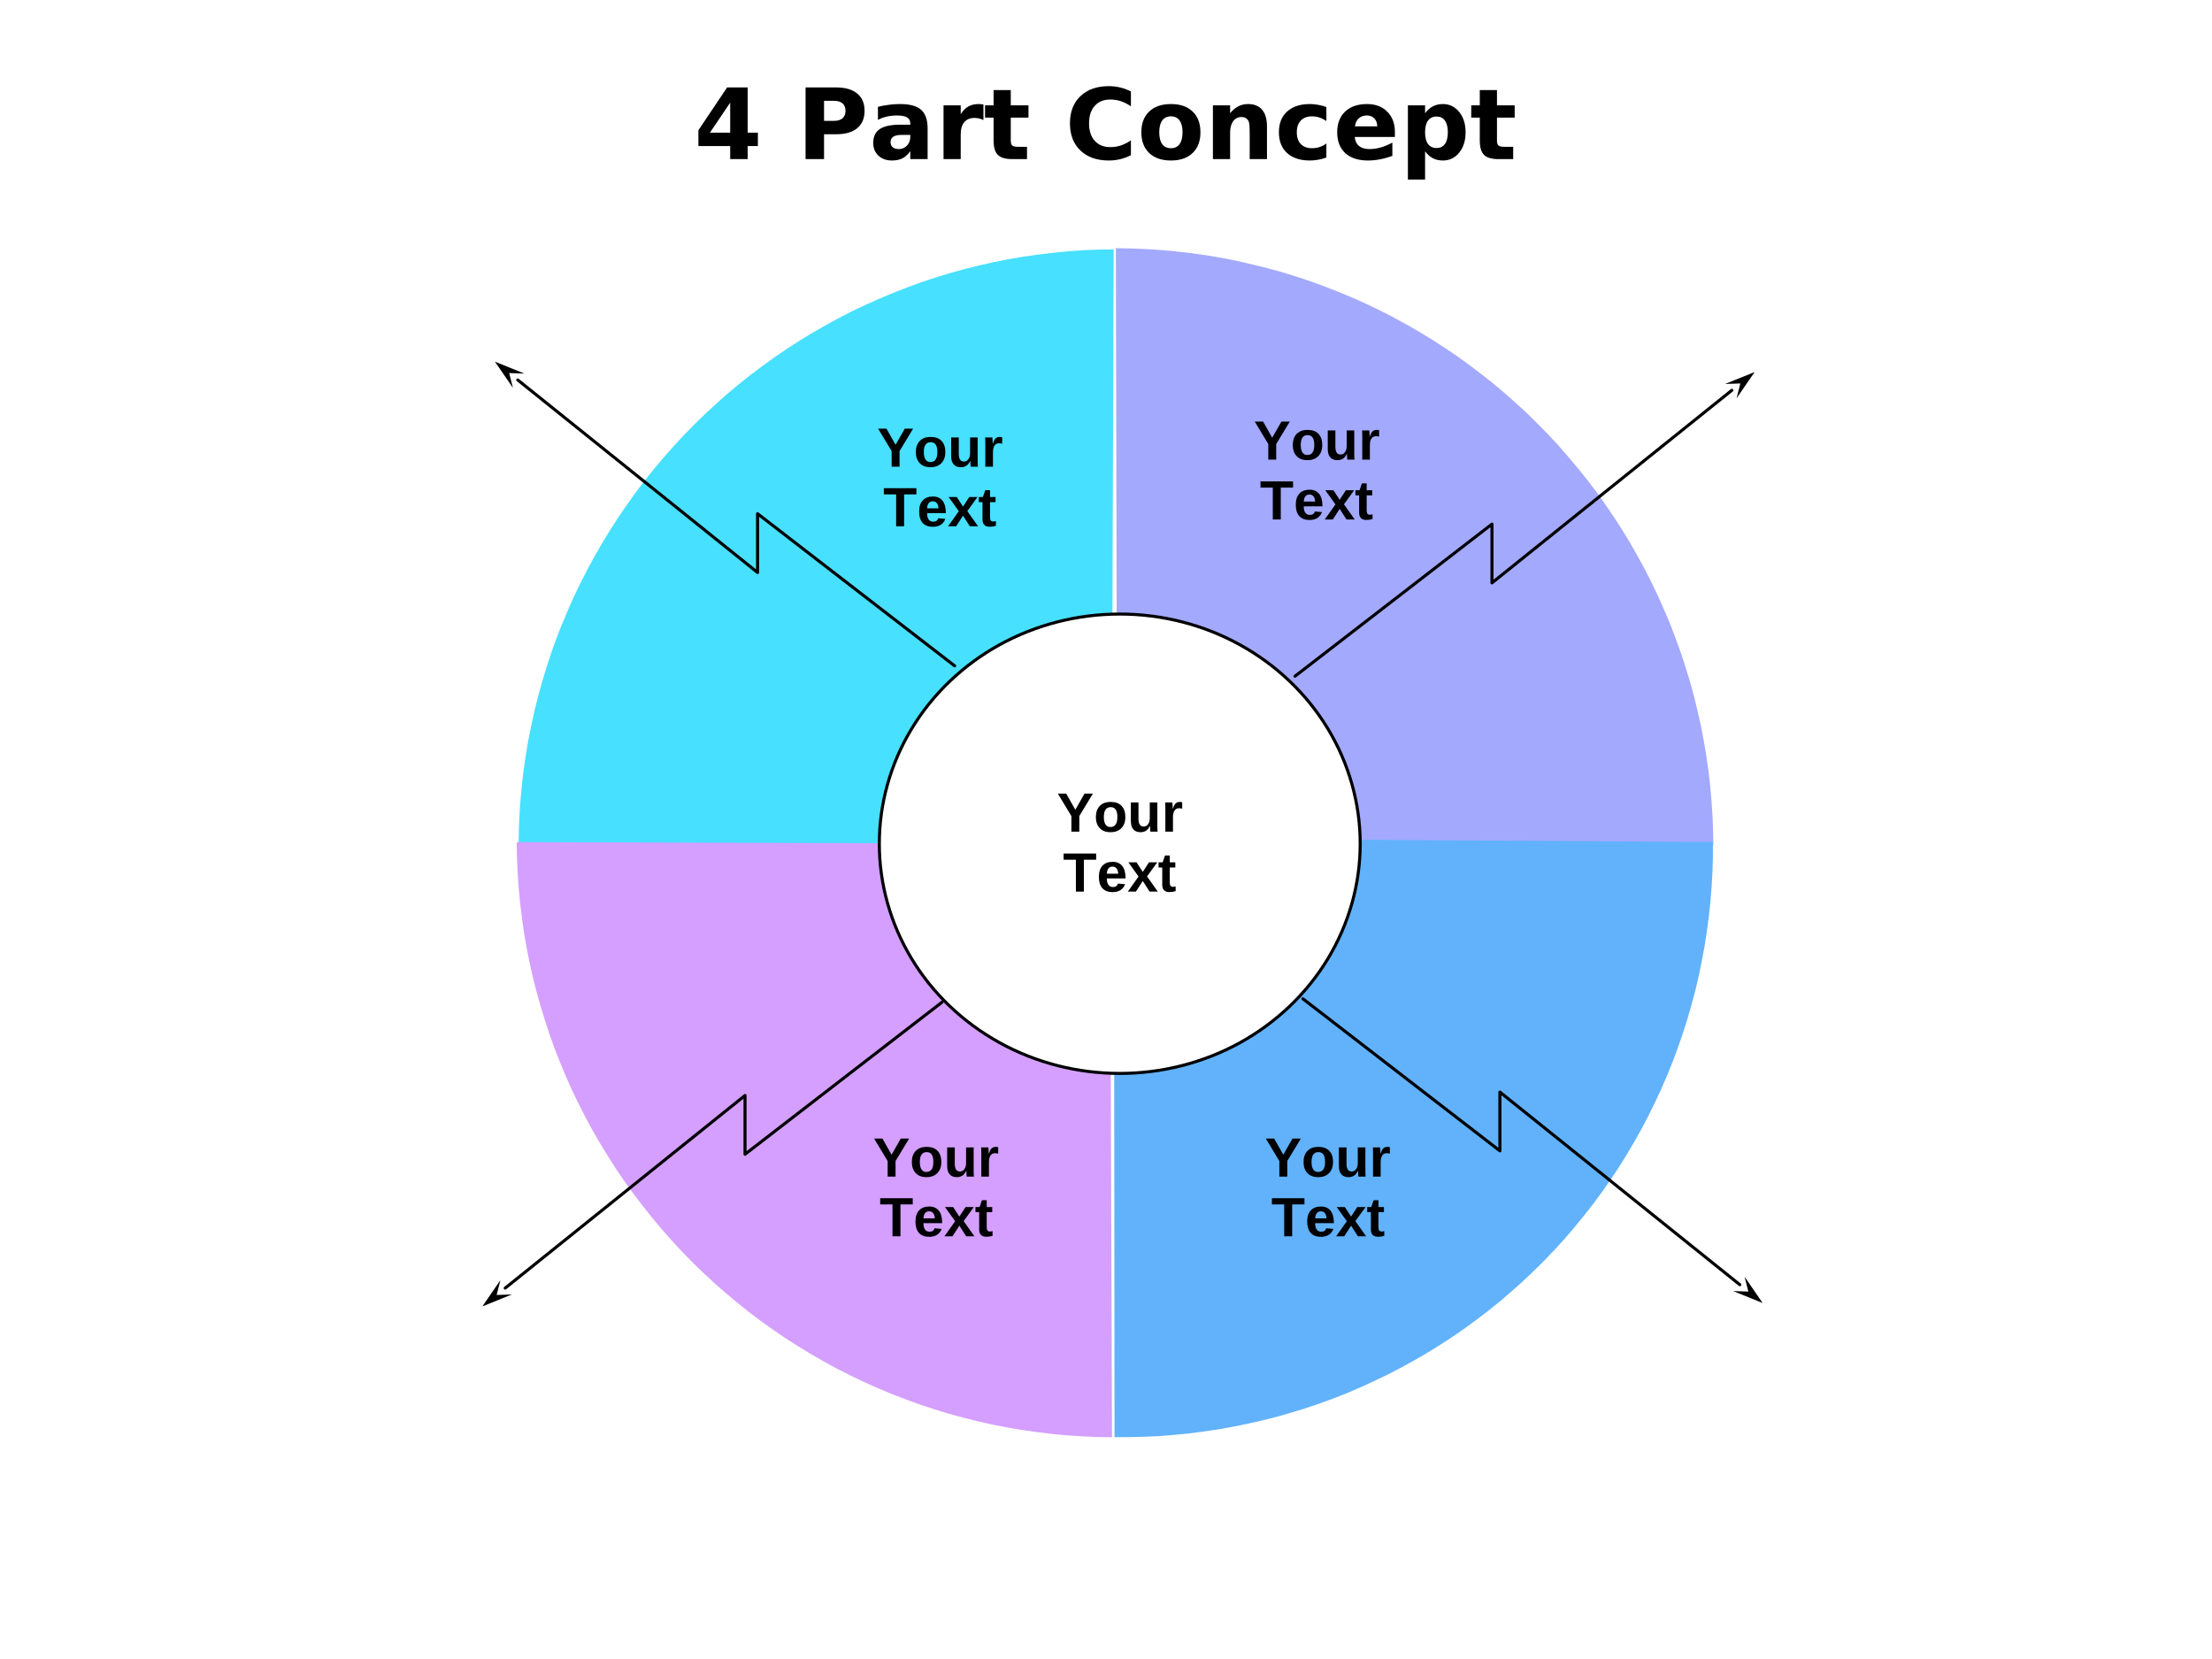 <?xml version="1.0" encoding="UTF-8"?>
<svg xmlns="http://www.w3.org/2000/svg" xmlns:xlink="http://www.w3.org/1999/xlink" width="720pt" height="540pt" viewBox="0 0 720 540" version="1.1">
<rect x="0" y="0" width="720" height="540" fill="#808080" stroke="none"/>
<defs>
<g>
<symbol overflow="visible" id="glyph0-0">
<path style="stroke:none;" d="M 1.594 5.656 L 1.594 -22.562 L 17.594 -22.562 L 17.594 5.656 Z M 3.391 3.875 L 15.812 3.875 L 15.812 -20.766 L 3.391 -20.766 Z M 3.391 3.875 "/>
</symbol>
<symbol overflow="visible" id="glyph0-1">
<path style="stroke:none;" d="M 11.781 -18.375 L 5.188 -8.609 L 11.781 -8.609 Z M 10.781 -23.328 L 17.469 -23.328 L 17.469 -8.609 L 20.797 -8.609 L 20.797 -4.25 L 17.469 -4.25 L 17.469 0 L 11.781 0 L 11.781 -4.25 L 1.438 -4.25 L 1.438 -9.406 Z M 10.781 -23.328 "/>
</symbol>
<symbol overflow="visible" id="glyph0-2">
<path style="stroke:none;" d=""/>
</symbol>
<symbol overflow="visible" id="glyph0-3">
<path style="stroke:none;" d="M 2.938 -23.328 L 12.922 -23.328 C 15.891 -23.328 18.164 -22.664 19.75 -21.344 C 21.344 -20.031 22.141 -18.156 22.141 -15.719 C 22.141 -13.27 21.344 -11.383 19.75 -10.062 C 18.164 -8.75 15.891 -8.094 12.922 -8.094 L 8.953 -8.094 L 8.953 0 L 2.938 0 Z M 8.953 -18.969 L 8.953 -12.453 L 12.281 -12.453 C 13.445 -12.453 14.348 -12.734 14.984 -13.297 C 15.617 -13.867 15.938 -14.676 15.938 -15.719 C 15.938 -16.758 15.617 -17.562 14.984 -18.125 C 14.348 -18.688 13.445 -18.969 12.281 -18.969 Z M 8.953 -18.969 "/>
</symbol>
<symbol overflow="visible" id="glyph0-4">
<path style="stroke:none;" d="M 10.531 -7.875 C 9.363 -7.875 8.484 -7.676 7.891 -7.281 C 7.305 -6.883 7.016 -6.301 7.016 -5.531 C 7.016 -4.82 7.25 -4.266 7.719 -3.859 C 8.195 -3.461 8.859 -3.266 9.703 -3.266 C 10.754 -3.266 11.641 -3.641 12.359 -4.391 C 13.078 -5.148 13.438 -6.098 13.438 -7.234 L 13.438 -7.875 Z M 19.078 -9.984 L 19.078 0 L 13.438 0 L 13.438 -2.594 C 12.688 -1.531 11.844 -0.754 10.906 -0.266 C 9.969 0.211 8.828 0.453 7.484 0.453 C 5.672 0.453 4.195 -0.07 3.062 -1.125 C 1.938 -2.188 1.375 -3.562 1.375 -5.25 C 1.375 -7.301 2.078 -8.805 3.484 -9.766 C 4.898 -10.723 7.117 -11.203 10.141 -11.203 L 13.438 -11.203 L 13.438 -11.641 C 13.438 -12.523 13.086 -13.172 12.391 -13.578 C 11.691 -13.992 10.602 -14.203 9.125 -14.203 C 7.926 -14.203 6.812 -14.082 5.781 -13.844 C 4.75 -13.602 3.789 -13.242 2.906 -12.766 L 2.906 -17.031 C 4.102 -17.32 5.305 -17.539 6.516 -17.688 C 7.723 -17.844 8.93 -17.922 10.141 -17.922 C 13.297 -17.922 15.57 -17.297 16.969 -16.047 C 18.375 -14.805 19.078 -12.785 19.078 -9.984 Z M 19.078 -9.984 "/>
</symbol>
<symbol overflow="visible" id="glyph0-5">
<path style="stroke:none;" d="M 15.688 -12.734 C 15.195 -12.961 14.707 -13.129 14.219 -13.234 C 13.738 -13.348 13.254 -13.406 12.766 -13.406 C 11.328 -13.406 10.219 -12.941 9.438 -12.016 C 8.664 -11.098 8.281 -9.781 8.281 -8.062 L 8.281 0 L 2.688 0 L 2.688 -17.5 L 8.281 -17.5 L 8.281 -14.625 C 9 -15.77 9.82 -16.602 10.75 -17.125 C 11.688 -17.656 12.805 -17.922 14.109 -17.922 C 14.297 -17.922 14.5 -17.91 14.719 -17.891 C 14.938 -17.879 15.254 -17.848 15.672 -17.797 Z M 15.688 -12.734 "/>
</symbol>
<symbol overflow="visible" id="glyph0-6">
<path style="stroke:none;" d="M 8.797 -22.469 L 8.797 -17.5 L 14.562 -17.5 L 14.562 -13.5 L 8.797 -13.5 L 8.797 -6.078 C 8.797 -5.266 8.957 -4.711 9.281 -4.422 C 9.602 -4.141 10.242 -4 11.203 -4 L 14.078 -4 L 14.078 0 L 9.281 0 C 7.07 0 5.504 -0.457 4.578 -1.375 C 3.66 -2.301 3.203 -3.867 3.203 -6.078 L 3.203 -13.5 L 0.422 -13.5 L 0.422 -17.5 L 3.203 -17.5 L 3.203 -22.469 Z M 8.797 -22.469 "/>
</symbol>
<symbol overflow="visible" id="glyph0-7">
<path style="stroke:none;" d="M 21.438 -1.281 C 20.332 -0.707 19.18 -0.273 17.984 0.016 C 16.785 0.305 15.535 0.453 14.234 0.453 C 10.348 0.453 7.27 -0.629 5 -2.797 C 2.727 -4.973 1.594 -7.922 1.594 -11.641 C 1.594 -15.367 2.727 -18.316 5 -20.484 C 7.27 -22.66 10.348 -23.75 14.234 -23.75 C 15.535 -23.75 16.785 -23.602 17.984 -23.312 C 19.18 -23.02 20.332 -22.586 21.438 -22.016 L 21.438 -17.188 C 20.32 -17.945 19.223 -18.504 18.141 -18.859 C 17.055 -19.211 15.914 -19.391 14.719 -19.391 C 12.57 -19.391 10.883 -18.703 9.656 -17.328 C 8.426 -15.953 7.812 -14.055 7.812 -11.641 C 7.812 -9.234 8.426 -7.344 9.656 -5.969 C 10.883 -4.594 12.57 -3.906 14.719 -3.906 C 15.914 -3.906 17.055 -4.082 18.141 -4.438 C 19.223 -4.789 20.32 -5.348 21.438 -6.109 Z M 21.438 -1.281 "/>
</symbol>
<symbol overflow="visible" id="glyph0-8">
<path style="stroke:none;" d="M 11.016 -13.922 C 9.773 -13.922 8.828 -13.473 8.172 -12.578 C 7.523 -11.691 7.203 -10.41 7.203 -8.734 C 7.203 -7.055 7.523 -5.77 8.172 -4.875 C 8.828 -3.988 9.773 -3.547 11.016 -3.547 C 12.234 -3.547 13.164 -3.988 13.812 -4.875 C 14.457 -5.77 14.781 -7.055 14.781 -8.734 C 14.781 -10.41 14.457 -11.691 13.812 -12.578 C 13.164 -13.473 12.234 -13.922 11.016 -13.922 Z M 11.016 -17.922 C 14.023 -17.922 16.375 -17.109 18.062 -15.484 C 19.758 -13.859 20.609 -11.609 20.609 -8.734 C 20.609 -5.859 19.758 -3.609 18.062 -1.984 C 16.375 -0.359 14.023 0.453 11.016 0.453 C 7.992 0.453 5.629 -0.359 3.922 -1.984 C 2.223 -3.609 1.375 -5.859 1.375 -8.734 C 1.375 -11.609 2.223 -13.859 3.922 -15.484 C 5.629 -17.109 7.992 -17.922 11.016 -17.922 Z M 11.016 -17.922 "/>
</symbol>
<symbol overflow="visible" id="glyph0-9">
<path style="stroke:none;" d="M 20.281 -10.656 L 20.281 0 L 14.656 0 L 14.656 -8.156 C 14.656 -9.664 14.617 -10.707 14.547 -11.281 C 14.484 -11.852 14.367 -12.273 14.203 -12.547 C 13.984 -12.91 13.688 -13.191 13.312 -13.391 C 12.938 -13.598 12.508 -13.703 12.031 -13.703 C 10.863 -13.703 9.945 -13.25 9.281 -12.344 C 8.613 -11.445 8.281 -10.203 8.281 -8.609 L 8.281 0 L 2.688 0 L 2.688 -17.5 L 8.281 -17.5 L 8.281 -14.938 C 9.125 -15.957 10.02 -16.707 10.969 -17.188 C 11.914 -17.676 12.961 -17.922 14.109 -17.922 C 16.129 -17.922 17.66 -17.301 18.703 -16.062 C 19.754 -14.82 20.281 -13.02 20.281 -10.656 Z M 20.281 -10.656 "/>
</symbol>
<symbol overflow="visible" id="glyph0-10">
<path style="stroke:none;" d="M 16.828 -16.953 L 16.828 -12.391 C 16.066 -12.91 15.301 -13.297 14.531 -13.547 C 13.77 -13.797 12.977 -13.922 12.156 -13.922 C 10.594 -13.922 9.375 -13.461 8.5 -12.547 C 7.633 -11.641 7.203 -10.367 7.203 -8.734 C 7.203 -7.098 7.633 -5.82 8.5 -4.906 C 9.375 -4 10.594 -3.547 12.156 -3.547 C 13.031 -3.547 13.859 -3.676 14.641 -3.938 C 15.43 -4.195 16.16 -4.582 16.828 -5.094 L 16.828 -0.516 C 15.953 -0.191 15.062 0.047 14.156 0.203 C 13.258 0.367 12.359 0.453 11.453 0.453 C 8.297 0.453 5.828 -0.352 4.047 -1.969 C 2.266 -3.594 1.375 -5.848 1.375 -8.734 C 1.375 -11.617 2.266 -13.867 4.047 -15.484 C 5.828 -17.109 8.297 -17.922 11.453 -17.922 C 12.367 -17.922 13.27 -17.836 14.156 -17.672 C 15.051 -17.516 15.941 -17.273 16.828 -16.953 Z M 16.828 -16.953 "/>
</symbol>
<symbol overflow="visible" id="glyph0-11">
<path style="stroke:none;" d="M 20.156 -8.797 L 20.156 -7.203 L 7.078 -7.203 C 7.211 -5.891 7.688 -4.906 8.5 -4.25 C 9.312 -3.594 10.445 -3.266 11.906 -3.266 C 13.082 -3.266 14.285 -3.438 15.516 -3.781 C 16.754 -4.133 18.023 -4.664 19.328 -5.375 L 19.328 -1.062 C 18.004 -0.562 16.68 -0.188 15.359 0.062 C 14.035 0.32 12.711 0.453 11.391 0.453 C 8.223 0.453 5.758 -0.348 4 -1.953 C 2.25 -3.566 1.375 -5.828 1.375 -8.734 C 1.375 -11.586 2.234 -13.832 3.953 -15.469 C 5.68 -17.102 8.055 -17.922 11.078 -17.922 C 13.828 -17.922 16.023 -17.094 17.672 -15.438 C 19.328 -13.781 20.156 -11.566 20.156 -8.797 Z M 14.406 -10.656 C 14.406 -11.719 14.094 -12.57 13.469 -13.219 C 12.852 -13.875 12.047 -14.203 11.047 -14.203 C 9.961 -14.203 9.082 -13.895 8.406 -13.281 C 7.727 -12.676 7.305 -11.801 7.141 -10.656 Z M 14.406 -10.656 "/>
</symbol>
<symbol overflow="visible" id="glyph0-12">
<path style="stroke:none;" d="M 8.281 -2.531 L 8.281 6.656 L 2.688 6.656 L 2.688 -17.5 L 8.281 -17.5 L 8.281 -14.938 C 9.051 -15.957 9.906 -16.707 10.844 -17.188 C 11.781 -17.676 12.859 -17.922 14.078 -17.922 C 16.234 -17.922 18.004 -17.062 19.391 -15.344 C 20.773 -13.633 21.469 -11.43 21.469 -8.734 C 21.469 -6.035 20.773 -3.828 19.391 -2.109 C 18.004 -0.398 16.234 0.453 14.078 0.453 C 12.859 0.453 11.781 0.211 10.844 -0.266 C 9.906 -0.754 9.051 -1.508 8.281 -2.531 Z M 12 -13.859 C 10.801 -13.859 9.879 -13.414 9.234 -12.531 C 8.598 -11.656 8.281 -10.391 8.281 -8.734 C 8.281 -7.078 8.598 -5.805 9.234 -4.922 C 9.879 -4.047 10.801 -3.609 12 -3.609 C 13.195 -3.609 14.109 -4.047 14.734 -4.922 C 15.367 -5.797 15.688 -7.066 15.688 -8.734 C 15.688 -10.398 15.367 -11.672 14.734 -12.547 C 14.109 -13.422 13.195 -13.859 12 -13.859 Z M 12 -13.859 "/>
</symbol>
<symbol overflow="visible" id="glyph1-0">
<path style="stroke:none;" d="M 1.797 -12.391 L 11.688 -12.391 L 11.688 0 L 1.797 0 Z M 2.469 -11.719 L 2.469 -0.672 L 11.016 -0.672 L 11.016 -11.719 Z M 2.469 -11.719 "/>
</symbol>
<symbol overflow="visible" id="glyph1-1">
<path style="stroke:none;" d="M 7.297 -5.078 L 7.297 0 L 4.719 0 L 4.719 -5.078 L 0.312 -12.391 L 3.031 -12.391 L 6 -7.141 L 9 -12.391 L 11.719 -12.391 Z M 7.297 -5.078 "/>
</symbol>
<symbol overflow="visible" id="glyph1-2">
<path style="stroke:none;" d="M 10.297 -4.766 C 10.297 -3.223 9.863 -2.016 9 -1.141 C 8.145 -0.266 6.961 0.172 5.453 0.172 C 3.973 0.172 2.812 -0.266 1.969 -1.141 C 1.125 -2.023 0.703 -3.234 0.703 -4.766 C 0.703 -6.297 1.125 -7.5 1.969 -8.375 C 2.812 -9.25 3.992 -9.688 5.516 -9.688 C 7.066 -9.688 8.25 -9.258 9.062 -8.406 C 9.883 -7.562 10.297 -6.348 10.297 -4.766 Z M 7.703 -4.766 C 7.703 -5.891 7.516 -6.707 7.141 -7.219 C 6.773 -7.727 6.242 -7.984 5.547 -7.984 C 4.047 -7.984 3.297 -6.91 3.297 -4.766 C 3.297 -3.703 3.477 -2.895 3.844 -2.344 C 4.207 -1.789 4.738 -1.516 5.438 -1.516 C 6.945 -1.516 7.703 -2.598 7.703 -4.766 Z M 7.703 -4.766 "/>
</symbol>
<symbol overflow="visible" id="glyph1-3">
<path style="stroke:none;" d="M 3.594 -9.516 L 3.594 -4.172 C 3.594 -2.504 4.156 -1.672 5.281 -1.672 C 5.875 -1.672 6.352 -1.926 6.719 -2.438 C 7.082 -2.945 7.266 -3.602 7.266 -4.406 L 7.266 -9.516 L 9.734 -9.516 L 9.734 -2.125 C 9.734 -1.32 9.758 -0.613 9.812 0 L 7.453 0 C 7.379 -0.844 7.344 -1.473 7.344 -1.891 L 7.297 -1.891 C 6.973 -1.172 6.555 -0.645 6.047 -0.312 C 5.547 0.008 4.945 0.172 4.25 0.172 C 3.238 0.172 2.461 -0.133 1.922 -0.75 C 1.379 -1.363 1.109 -2.27 1.109 -3.469 L 1.109 -9.516 Z M 3.594 -9.516 "/>
</symbol>
<symbol overflow="visible" id="glyph1-4">
<path style="stroke:none;" d="M 1.25 0 L 1.25 -7.281 C 1.25 -7.801 1.242 -8.234 1.234 -8.578 C 1.223 -8.93 1.207 -9.242 1.188 -9.516 L 3.547 -9.516 C 3.555 -9.41 3.578 -9.086 3.609 -8.547 C 3.641 -8.016 3.656 -7.66 3.656 -7.484 L 3.688 -7.484 C 3.926 -8.148 4.141 -8.617 4.328 -8.891 C 4.516 -9.16 4.738 -9.359 5 -9.484 C 5.258 -9.617 5.582 -9.688 5.969 -9.688 C 6.281 -9.688 6.535 -9.645 6.734 -9.562 L 6.734 -7.5 C 6.336 -7.582 5.984 -7.625 5.672 -7.625 C 5.055 -7.625 4.578 -7.375 4.234 -6.875 C 3.898 -6.383 3.734 -5.648 3.734 -4.672 L 3.734 0 Z M 1.25 0 "/>
</symbol>
<symbol overflow="visible" id="glyph1-5">
<path style="stroke:none;" d="M 6.797 -10.375 L 6.797 0 L 4.203 0 L 4.203 -10.375 L 0.203 -10.375 L 0.203 -12.391 L 10.797 -12.391 L 10.797 -10.375 Z M 6.797 -10.375 "/>
</symbol>
<symbol overflow="visible" id="glyph1-6">
<path style="stroke:none;" d="M 5.156 0.172 C 3.719 0.172 2.613 -0.25 1.844 -1.094 C 1.082 -1.938 0.703 -3.172 0.703 -4.797 C 0.703 -6.367 1.094 -7.578 1.875 -8.422 C 2.656 -9.266 3.758 -9.688 5.188 -9.688 C 6.551 -9.688 7.594 -9.234 8.312 -8.328 C 9.031 -7.422 9.391 -6.094 9.391 -4.344 L 9.391 -4.281 L 3.297 -4.281 C 3.297 -3.352 3.469 -2.656 3.812 -2.188 C 4.156 -1.719 4.645 -1.484 5.281 -1.484 C 6.145 -1.484 6.691 -1.859 6.922 -2.609 L 9.25 -2.406 C 8.582 -0.688 7.219 0.172 5.156 0.172 Z M 5.156 -8.125 C 4.57 -8.125 4.125 -7.922 3.812 -7.516 C 3.5 -7.117 3.332 -6.555 3.312 -5.828 L 7 -5.828 C 6.957 -6.598 6.773 -7.172 6.453 -7.547 C 6.129 -7.93 5.695 -8.125 5.156 -8.125 Z M 5.156 -8.125 "/>
</symbol>
<symbol overflow="visible" id="glyph1-7">
<path style="stroke:none;" d="M 7.203 0 L 4.984 -3.453 L 2.75 0 L 0.125 0 L 3.609 -4.906 L 0.297 -9.516 L 2.953 -9.516 L 4.984 -6.406 L 7 -9.516 L 9.688 -9.516 L 6.375 -4.938 L 9.875 0 Z M 7.203 0 "/>
</symbol>
<symbol overflow="visible" id="glyph1-8">
<path style="stroke:none;" d="M 3.688 0.156 C 2.969 0.156 2.41 -0.039 2.016 -0.438 C 1.617 -0.832 1.422 -1.43 1.422 -2.234 L 1.422 -7.844 L 0.219 -7.844 L 0.219 -9.516 L 1.547 -9.516 L 2.328 -11.75 L 3.875 -11.75 L 3.875 -9.516 L 5.672 -9.516 L 5.672 -7.844 L 3.875 -7.844 L 3.875 -2.906 C 3.875 -2.438 3.957 -2.094 4.125 -1.875 C 4.301 -1.656 4.578 -1.547 4.953 -1.547 C 5.141 -1.547 5.414 -1.586 5.781 -1.672 L 5.781 -0.141 C 5.164 0.055 4.469 0.156 3.688 0.156 Z M 3.688 0.156 "/>
</symbol>
</g>
<clipPath id="clip1">
  <path d="M 0 0 L 719.973 0 L 719.973 539.973 L 0 539.973 Z M 0 0 "/>
</clipPath>
</defs>
<g id="surface30">
<g clip-path="url(#clip1)" clip-rule="nonzero">
<path style=" stroke:none;fill-rule:evenodd;fill:rgb(100%,100%,100%);fill-opacity:1;" d="M 0 0 L 719.973 0 L 719.973 539.973 L 0 539.973 Z M 0 0 "/>
<rect x="0" y="0" width="720" height="540" style="fill:rgb(100%,100%,100%);fill-opacity:1;stroke:none;"/>
</g>
<g style="fill:rgb(0%,0%,0%);fill-opacity:1;">
  <use xlink:href="#glyph0-1" x="225.893" y="51.789"/>
</g>
<g style="fill:rgb(0%,0%,0%);fill-opacity:1;">
  <use xlink:href="#glyph0-2" x="248.167" y="51.789"/>
</g>
<g style="fill:rgb(0%,0%,0%);fill-opacity:1;">
  <use xlink:href="#glyph0-3" x="259.272" y="51.789"/>
</g>
<g style="fill:rgb(0%,0%,0%);fill-opacity:1;">
  <use xlink:href="#glyph0-4" x="282.858" y="51.789"/>
  <use xlink:href="#glyph0-5" x="304.428" y="51.789"/>
  <use xlink:href="#glyph0-6" x="320.206" y="51.789"/>
</g>
<g style="fill:rgb(0%,0%,0%);fill-opacity:1;">
  <use xlink:href="#glyph0-2" x="335.567" y="51.789"/>
</g>
<g style="fill:rgb(0%,0%,0%);fill-opacity:1;">
  <use xlink:href="#glyph0-7" x="346.672" y="51.789"/>
  <use xlink:href="#glyph0-8" x="370.131" y="51.789"/>
  <use xlink:href="#glyph0-9" x="392.117" y="51.789"/>
</g>
<g style="fill:rgb(0%,0%,0%);fill-opacity:1;">
  <use xlink:href="#glyph0-10" x="414.903" y="51.789"/>
</g>
<g style="fill:rgb(0%,0%,0%);fill-opacity:1;">
  <use xlink:href="#glyph0-11" x="433.88" y="51.789"/>
  <use xlink:href="#glyph0-12" x="455.579" y="51.789"/>
  <use xlink:href="#glyph0-6" x="478.461" y="51.789"/>
</g>
<path style=" stroke:none;fill-rule:evenodd;fill:rgb(27.843%,87.842%,100%);fill-opacity:1;" d="M 168.805 274.934 L 168.887 270.059 L 169.086 265.18 L 169.426 260.277 L 169.879 255.402 L 170.445 250.555 L 171.156 245.707 L 171.977 240.887 L 172.941 236.098 L 173.992 231.309 L 175.18 226.547 L 176.484 221.84 L 177.902 217.16 L 179.434 212.512 L 181.078 207.895 L 182.863 203.328 L 184.762 198.82 L 186.746 194.316 L 188.871 189.922 L 191.113 185.527 L 193.438 181.219 L 195.875 176.996 L 198.453 172.773 L 201.09 168.633 L 203.867 164.609 L 206.676 160.609 L 209.648 156.672 L 212.711 152.844 L 215.859 149.102 L 219.117 145.418 L 222.434 141.816 L 225.863 138.301 L 229.379 134.871 L 232.98 131.555 L 236.637 128.27 L 240.434 125.121 L 244.262 122.059 L 248.172 119.113 L 252.172 116.25 L 256.223 113.473 L 260.336 110.836 L 264.527 108.281 L 268.781 105.848 L 273.09 103.492 L 277.453 101.254 L 281.879 99.156 L 286.355 97.172 L 290.863 95.273 L 295.453 93.488 L 300.047 91.812 L 304.695 90.281 L 309.402 88.84 L 314.105 87.535 L 318.84 86.371 L 323.633 85.293 L 328.449 84.332 L 333.27 83.535 L 338.117 82.828 L 342.965 82.262 L 347.84 81.781 L 352.715 81.438 L 357.59 81.242 L 362.492 81.184 L 361.844 274.195 Z M 168.805 274.934 "/>
<path style=" stroke:none;fill-rule:evenodd;fill:rgb(63.921%,66.273%,99.214%);fill-opacity:1;" d="M 363.203 80.785 L 368.105 80.871 L 373.039 81.07 L 377.941 81.383 L 382.82 81.836 L 387.695 82.402 L 392.598 83.082 L 397.418 83.906 L 402.266 84.84 L 407.055 85.945 L 411.848 87.109 L 416.578 88.383 L 421.285 89.828 L 425.961 91.359 L 430.582 93.031 L 435.176 94.82 L 439.738 96.691 L 444.219 98.676 L 448.668 100.801 L 453.062 103.039 L 457.398 105.391 L 461.648 107.828 L 465.875 110.383 L 470.012 113.047 L 474.094 115.797 L 478.09 118.688 L 482.031 121.664 L 485.887 124.695 L 489.656 127.871 L 493.344 131.133 L 496.969 134.445 L 500.484 137.906 L 503.941 141.422 L 507.289 145.051 L 510.52 148.762 L 513.695 152.531 L 516.785 156.359 L 519.762 160.301 L 522.594 164.297 L 525.371 168.379 L 528.039 172.516 L 530.59 176.711 L 533.027 180.992 L 535.379 185.301 L 537.617 189.723 L 539.746 194.145 L 541.73 198.652 L 543.656 203.188 L 545.414 207.781 L 547.086 212.398 L 548.617 217.105 L 550.062 221.781 L 551.367 226.547 L 552.527 231.309 L 553.605 236.125 L 554.543 240.945 L 555.363 245.793 L 556.07 250.668 L 556.641 255.543 L 557.066 260.445 L 557.406 265.352 L 557.602 270.254 L 557.688 275.16 L 363.629 274.848 Z M 363.203 80.785 "/>
<path style=" stroke:none;fill-rule:evenodd;fill:rgb(38.039%,69.803%,98.43%);fill-opacity:1;" d="M 557.547 274.082 L 557.547 278.957 L 557.406 283.805 L 557.121 288.68 L 556.723 293.527 L 556.215 298.402 L 555.562 303.25 L 554.824 308.039 L 553.918 312.832 L 552.953 317.566 L 551.848 322.328 L 550.574 327.031 L 549.242 331.711 L 547.766 336.332 L 546.18 340.922 L 544.48 345.488 L 542.664 349.992 L 540.738 354.445 L 538.695 358.84 L 536.543 363.203 L 534.301 367.484 L 531.922 371.707 L 529.453 375.902 L 526.875 380.012 L 524.211 384.039 L 521.406 388.035 L 518.543 391.918 L 515.535 395.746 L 512.477 399.488 L 509.328 403.172 L 506.07 406.742 L 502.723 410.258 L 499.266 413.66 L 495.75 417.004 L 492.121 420.234 L 488.465 423.383 L 484.695 426.445 L 480.84 429.391 L 476.93 432.254 L 472.961 435.004 L 468.879 437.668 L 464.77 440.219 L 460.574 442.656 L 456.32 445.012 L 452.012 447.25 L 447.648 449.348 L 443.227 451.391 L 438.773 453.316 L 434.27 455.102 L 429.703 456.773 L 425.113 458.336 L 420.465 459.75 L 415.785 461.113 L 411.051 462.301 L 406.316 463.379 L 401.555 464.344 L 396.766 465.223 L 391.945 465.93 L 387.129 466.555 L 382.281 467.035 L 377.406 467.434 L 372.559 467.66 L 367.652 467.773 L 362.777 467.801 L 362.609 272.836 Z M 557.547 274.082 "/>
<path style=" stroke:none;fill-rule:evenodd;fill:rgb(83.136%,62.352%,100%);fill-opacity:1;" d="M 361.957 467.828 L 357.078 467.746 L 352.203 467.52 L 347.301 467.207 L 342.453 466.754 L 337.578 466.156 L 332.73 465.477 L 327.91 464.656 L 323.094 463.719 L 318.332 462.645 L 313.57 461.453 L 308.863 460.176 L 304.156 458.73 L 299.508 457.199 L 294.887 455.527 L 290.324 453.77 L 285.789 451.871 L 281.34 449.887 L 276.918 447.762 L 272.523 445.551 L 268.215 443.195 L 263.961 440.758 L 259.797 438.207 L 255.656 435.57 L 251.602 432.793 L 247.605 429.961 L 243.695 427.012 L 239.867 423.922 L 236.098 420.773 L 232.414 417.543 L 228.812 414.199 L 225.297 410.77 L 221.867 407.254 L 218.523 403.652 L 215.289 399.996 L 212.145 396.199 L 209.082 392.371 L 206.137 388.488 L 203.242 384.492 L 200.492 380.438 L 197.859 376.301 L 195.309 372.133 L 192.84 367.852 L 190.516 363.57 L 188.277 359.18 L 186.152 354.758 L 184.168 350.277 L 182.27 345.742 L 180.48 341.18 L 178.84 336.586 L 177.309 331.91 L 175.891 327.23 L 174.559 322.496 L 173.367 317.766 L 172.316 313.004 L 171.355 308.184 L 170.531 303.336 L 169.852 298.516 L 169.258 293.641 L 168.805 288.766 L 168.492 283.891 L 168.266 279.016 L 168.18 274.109 L 361.305 274.707 Z M 361.957 467.828 "/>
<path style="fill-rule:evenodd;fill:rgb(100%,100%,100%);fill-opacity:1;stroke-width:0.992;stroke-linecap:butt;stroke-linejoin:miter;stroke:rgb(0%,0%,0%);stroke-opacity:1;stroke-miterlimit:3.864;" d="M 442.742 265.379 C 442.742 252.254 439.113 239.355 432.254 227.992 C 425.395 216.625 415.504 207.184 403.625 200.609 C 391.719 194.059 378.227 190.602 364.48 190.602 C 350.73 190.602 337.238 194.059 325.359 200.609 C 313.453 207.184 303.562 216.625 296.703 227.992 C 289.844 239.355 286.215 252.254 286.215 265.352 C 286.215 278.477 289.844 291.371 296.703 302.738 C 303.562 314.105 313.453 323.547 325.332 330.121 C 337.238 336.672 350.73 340.129 364.48 340.129 C 378.227 340.129 391.719 336.672 403.598 330.121 C 415.504 323.547 425.395 314.105 432.254 302.738 C 439.113 291.371 442.742 278.477 442.742 265.379 Z M 442.742 265.379 " transform="matrix(1,0,0,-1,0,540)"/>
<g style="fill:rgb(0%,0%,0%);fill-opacity:1;">
  <use xlink:href="#glyph1-1" x="344.013" y="270.709"/>
  <use xlink:href="#glyph1-2" x="356.001" y="270.709"/>
  <use xlink:href="#glyph1-3" x="366.981" y="270.709"/>
</g>
<g style="fill:rgb(0%,0%,0%);fill-opacity:1;">
  <use xlink:href="#glyph1-4" x="378.069" y="270.709"/>
</g>
<g style="fill:rgb(0%,0%,0%);fill-opacity:1;">
  <use xlink:href="#glyph1-5" x="345.997" y="290.211"/>
  <use xlink:href="#glyph1-6" x="356.977" y="290.211"/>
  <use xlink:href="#glyph1-7" x="366.985" y="290.211"/>
</g>
<g style="fill:rgb(0%,0%,0%);fill-opacity:1;">
  <use xlink:href="#glyph1-8" x="376.885" y="290.211"/>
</g>
<g style="fill:rgb(0%,0%,0%);fill-opacity:1;">
  <use xlink:href="#glyph1-1" x="285.506" y="151.909"/>
</g>
<g style="fill:rgb(0%,0%,0%);fill-opacity:1;">
  <use xlink:href="#glyph1-2" x="297.404" y="151.909"/>
</g>
<g style="fill:rgb(0%,0%,0%);fill-opacity:1;">
  <use xlink:href="#glyph1-3" x="308.492" y="151.909"/>
  <use xlink:href="#glyph1-4" x="319.472" y="151.909"/>
</g>
<g style="fill:rgb(0%,0%,0%);fill-opacity:1;">
  <use xlink:href="#glyph1-5" x="287.49" y="171.298"/>
  <use xlink:href="#glyph1-6" x="298.47" y="171.298"/>
  <use xlink:href="#glyph1-7" x="308.478" y="171.298"/>
</g>
<g style="fill:rgb(0%,0%,0%);fill-opacity:1;">
  <use xlink:href="#glyph1-8" x="318.378" y="171.298"/>
</g>
<g style="fill:rgb(0%,0%,0%);fill-opacity:1;">
  <use xlink:href="#glyph1-1" x="408.104" y="149.613"/>
  <use xlink:href="#glyph1-2" x="420.092" y="149.613"/>
  <use xlink:href="#glyph1-3" x="431.072" y="149.613"/>
</g>
<g style="fill:rgb(0%,0%,0%);fill-opacity:1;">
  <use xlink:href="#glyph1-4" x="442.16" y="149.613"/>
</g>
<g style="fill:rgb(0%,0%,0%);fill-opacity:1;">
  <use xlink:href="#glyph1-5" x="410.088" y="169.087"/>
  <use xlink:href="#glyph1-6" x="421.068" y="169.087"/>
  <use xlink:href="#glyph1-7" x="431.076" y="169.087"/>
</g>
<g style="fill:rgb(0%,0%,0%);fill-opacity:1;">
  <use xlink:href="#glyph1-8" x="440.976" y="169.087"/>
</g>
<g style="fill:rgb(0%,0%,0%);fill-opacity:1;">
  <use xlink:href="#glyph1-1" x="284.202" y="382.989"/>
</g>
<g style="fill:rgb(0%,0%,0%);fill-opacity:1;">
  <use xlink:href="#glyph1-2" x="296.1" y="382.989"/>
</g>
<g style="fill:rgb(0%,0%,0%);fill-opacity:1;">
  <use xlink:href="#glyph1-3" x="307.188" y="382.989"/>
  <use xlink:href="#glyph1-4" x="318.168" y="382.989"/>
</g>
<g style="fill:rgb(0%,0%,0%);fill-opacity:1;">
  <use xlink:href="#glyph1-5" x="286.299" y="402.406"/>
  <use xlink:href="#glyph1-6" x="297.279" y="402.406"/>
  <use xlink:href="#glyph1-7" x="307.287" y="402.406"/>
  <use xlink:href="#glyph1-8" x="317.295" y="402.406"/>
</g>
<g style="fill:rgb(0%,0%,0%);fill-opacity:1;">
  <use xlink:href="#glyph1-1" x="411.704" y="382.989"/>
</g>
<g style="fill:rgb(0%,0%,0%);fill-opacity:1;">
  <use xlink:href="#glyph1-2" x="423.602" y="382.989"/>
</g>
<g style="fill:rgb(0%,0%,0%);fill-opacity:1;">
  <use xlink:href="#glyph1-3" x="434.69" y="382.989"/>
  <use xlink:href="#glyph1-4" x="445.67" y="382.989"/>
</g>
<g style="fill:rgb(0%,0%,0%);fill-opacity:1;">
  <use xlink:href="#glyph1-5" x="413.802" y="402.406"/>
  <use xlink:href="#glyph1-6" x="424.782" y="402.406"/>
  <use xlink:href="#glyph1-7" x="434.79" y="402.406"/>
  <use xlink:href="#glyph1-8" x="444.798" y="402.406"/>
</g>
<path style="fill:none;stroke-width:0.992;stroke-linecap:round;stroke-linejoin:round;stroke:rgb(0%,0%,0%);stroke-opacity:1;stroke-miterlimit:10;" d="M 424.09 214.895 L 488.211 165.402 L 488.211 184.535 L 566.305 121.832 " transform="matrix(1,0,0,-1,0,540)"/>
<path style=" stroke:none;fill-rule:evenodd;fill:rgb(0%,0%,0%);fill-opacity:1;" d="M 573.73 424.121 L 564.121 420.234 L 569.082 420.406 L 567.863 415.586 Z M 573.73 424.121 "/>
<path style="fill:none;stroke-width:0.992;stroke-linecap:round;stroke-linejoin:round;stroke:rgb(0%,0%,0%);stroke-opacity:1;stroke-miterlimit:10;" d="M 306.625 213.789 L 242.504 164.297 L 242.504 183.43 L 164.438 120.727 " transform="matrix(1,0,0,-1,0,540)"/>
<path style=" stroke:none;fill-rule:evenodd;fill:rgb(0%,0%,0%);fill-opacity:1;" d="M 157.012 425.227 L 162.879 416.691 L 161.66 421.512 L 166.621 421.344 Z M 157.012 425.227 "/>
<path style="fill:none;stroke-width:0.992;stroke-linecap:round;stroke-linejoin:round;stroke:rgb(0%,0%,0%);stroke-opacity:1;stroke-miterlimit:10;" d="M 421.512 319.891 L 485.633 369.41 L 485.633 350.277 L 563.699 412.949 " transform="matrix(1,0,0,-1,0,540)"/>
<path style=" stroke:none;fill-rule:evenodd;fill:rgb(0%,0%,0%);fill-opacity:1;" d="M 571.125 121.098 L 565.258 129.629 L 566.477 124.809 L 561.516 124.98 Z M 571.125 121.098 "/>
<path style="fill:none;stroke-width:0.992;stroke-linecap:round;stroke-linejoin:round;stroke:rgb(0%,0%,0%);stroke-opacity:1;stroke-miterlimit:10;" d="M 310.734 323.262 L 246.586 372.785 L 246.586 353.648 L 168.52 416.324 " transform="matrix(1,0,0,-1,0,540)"/>
<path style=" stroke:none;fill-rule:evenodd;fill:rgb(0%,0%,0%);fill-opacity:1;" d="M 161.094 117.723 L 170.703 121.605 L 165.742 121.438 L 166.961 126.254 Z M 161.094 117.723 "/>
</g>
</svg>
